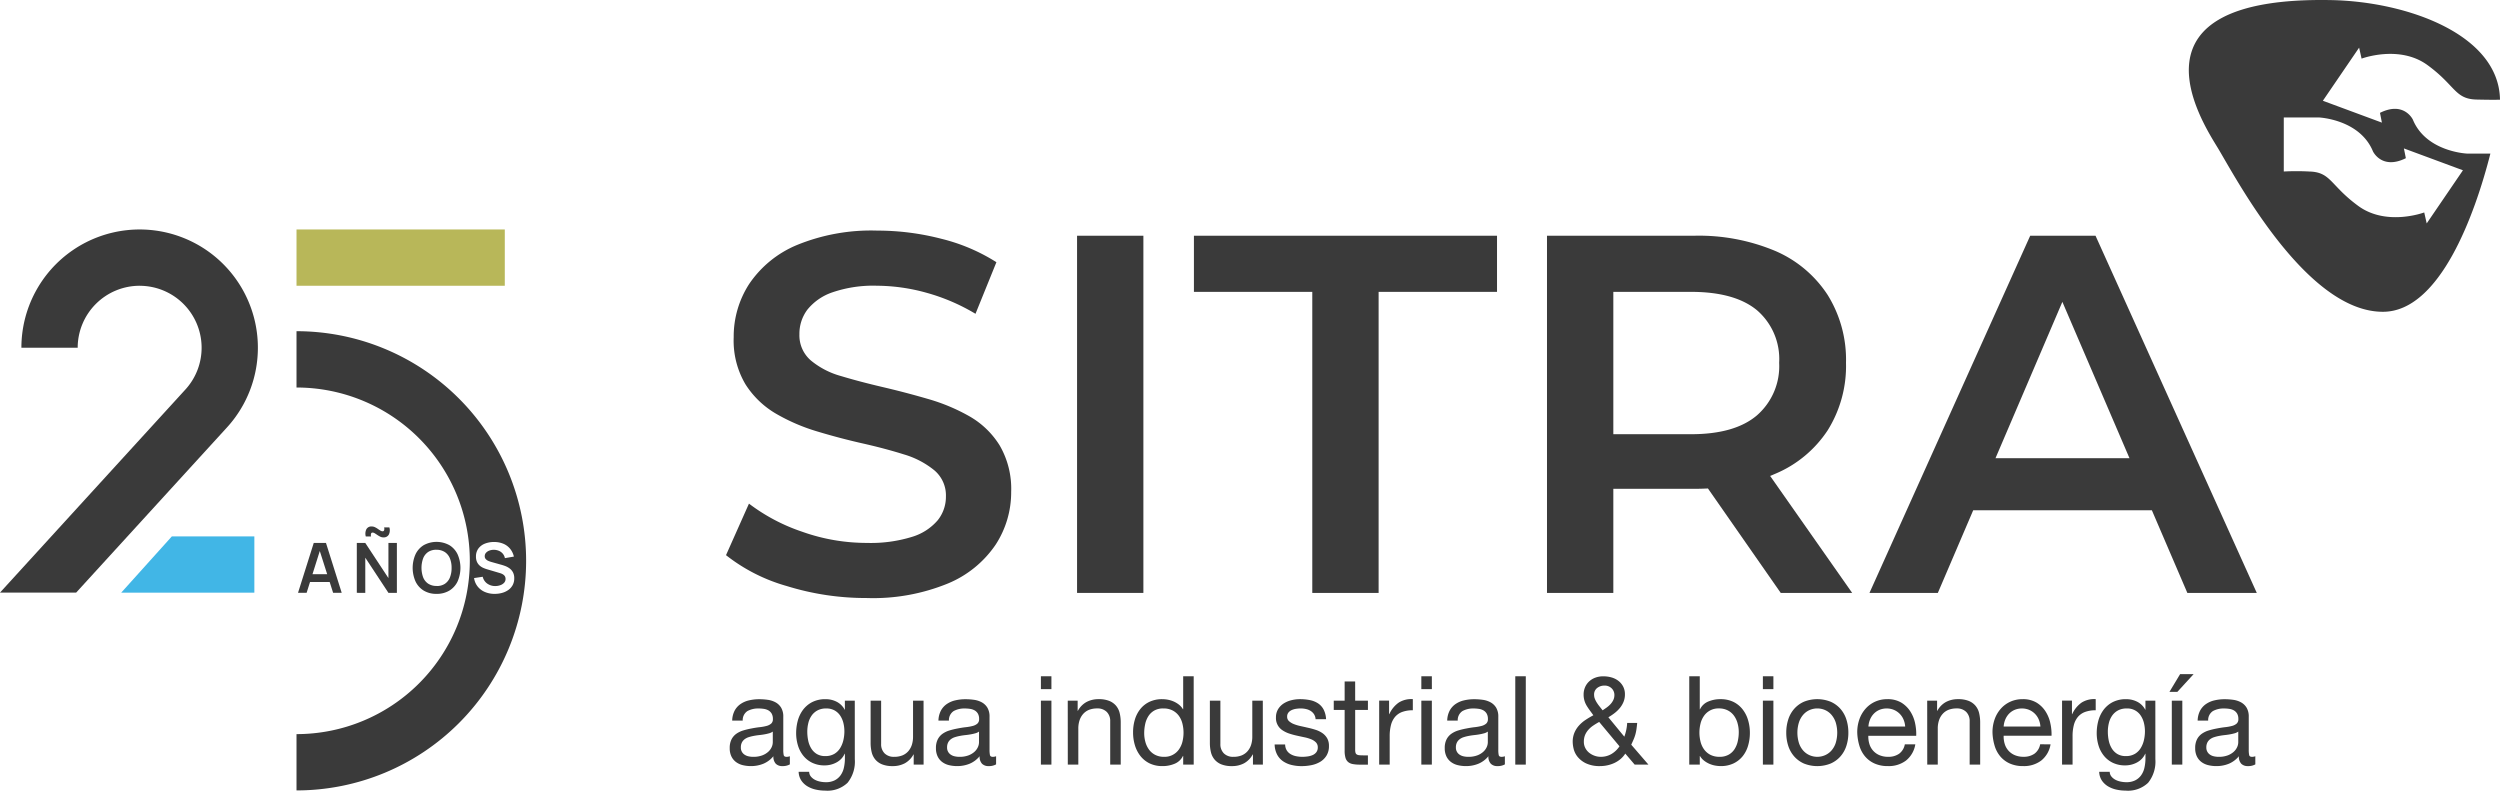 <svg id="Sitra_25_logo_dark" data-name="Sitra 25 logo dark" xmlns="http://www.w3.org/2000/svg" xmlns:xlink="http://www.w3.org/1999/xlink" width="341.344" height="107.945" viewBox="0 0 341.344 107.945">
  <defs>
    <clipPath id="clip-path">
      <rect id="Rectángulo_1615" data-name="Rectángulo 1615" width="341.344" height="107.945" fill="none"/>
    </clipPath>
  </defs>
  <path id="Trazado_2588" data-name="Trazado 2588" d="M49.493,188.421l-6.917,7.686H60.757v-7.686Z" transform="translate(-26.028 -115.185)" fill="#41b6e6"/>
  <rect id="Rectángulo_1612" data-name="Rectángulo 1612" width="28.438" height="7.686" transform="translate(40.485 31.331)" fill="#b8b759"/>
  <g id="Grupo_1278" data-name="Grupo 1278">
    <g id="Grupo_1277" data-name="Grupo 1277" clip-path="url(#clip-path)">
      <path id="Trazado_2589" data-name="Trazado 2589" d="M264.549,254.507a1.955,1.955,0,0,1-1.03.236,1.214,1.214,0,0,1-.887-.32,1.387,1.387,0,0,1-.33-1.03,3.51,3.51,0,0,1-1.376,1.03,4.452,4.452,0,0,1-1.7.32,4.612,4.612,0,0,1-1.124-.134,2.536,2.536,0,0,1-.92-.432,2.086,2.086,0,0,1-.616-.76,2.526,2.526,0,0,1-.228-1.123,2.555,2.555,0,0,1,.254-1.216,2.128,2.128,0,0,1,.666-.76,3.326,3.326,0,0,1,.946-.448,10.08,10.08,0,0,1,1.09-.262c.395-.079.768-.138,1.123-.178a6.189,6.189,0,0,0,.938-.168,1.563,1.563,0,0,0,.642-.32.788.788,0,0,0,.236-.618,1.436,1.436,0,0,0-.176-.76,1.233,1.233,0,0,0-.456-.438,1.851,1.851,0,0,0-.626-.2,4.952,4.952,0,0,0-.684-.05,3.051,3.051,0,0,0-1.521.346,1.472,1.472,0,0,0-.658,1.31h-1.436a3.079,3.079,0,0,1,.338-1.368,2.552,2.552,0,0,1,.81-.9,3.365,3.365,0,0,1,1.166-.5,6.087,6.087,0,0,1,1.384-.152,8.1,8.1,0,0,1,1.174.084,3.085,3.085,0,0,1,1.056.346,2.033,2.033,0,0,1,.76.735,2.361,2.361,0,0,1,.288,1.234V252.5a3.416,3.416,0,0,0,.058.744c.039.157.171.236.4.236a1.307,1.307,0,0,0,.438-.084Zm-2.331-4.477a1.482,1.482,0,0,1-.508.236,6.507,6.507,0,0,1-.641.144q-.339.061-.718.1c-.254.028-.5.065-.736.11a5.9,5.9,0,0,0-.674.168,1.812,1.812,0,0,0-.558.28,1.326,1.326,0,0,0-.38.446,1.441,1.441,0,0,0-.144.676,1.13,1.13,0,0,0,.516,1,1.54,1.54,0,0,0,.532.22,2.915,2.915,0,0,0,.642.068,3.415,3.415,0,0,0,1.216-.194,2.563,2.563,0,0,0,.827-.49,1.929,1.929,0,0,0,.474-.642,1.647,1.647,0,0,0,.152-.65Z" transform="translate(-156.704 -150.142)" fill="#3a3a3a"/>
      <path id="Trazado_2590" data-name="Trazado 2590" d="M287.688,253.8a4.609,4.609,0,0,1-.988,3.219,3.981,3.981,0,0,1-3.067,1.072,5.92,5.92,0,0,1-1.242-.134,3.774,3.774,0,0,1-1.148-.44,2.66,2.66,0,0,1-.852-.794,2.247,2.247,0,0,1-.372-1.2h1.437a1.06,1.06,0,0,0,.244.658,1.8,1.8,0,0,0,.558.44,2.705,2.705,0,0,0,.718.244,3.911,3.911,0,0,0,.742.076,2.664,2.664,0,0,0,1.2-.244,2.255,2.255,0,0,0,.81-.676,2.8,2.8,0,0,0,.464-1.038,5.824,5.824,0,0,0,.144-1.352v-.574H286.3a2.441,2.441,0,0,1-.472.7,2.66,2.66,0,0,1-.65.49,3.339,3.339,0,0,1-.778.3,3.423,3.423,0,0,1-.819.1,3.826,3.826,0,0,1-1.706-.356,3.5,3.5,0,0,1-1.217-.962,4.159,4.159,0,0,1-.736-1.41,5.794,5.794,0,0,1-.244-1.7,6.578,6.578,0,0,1,.2-1.588,4.476,4.476,0,0,1,.676-1.487,3.694,3.694,0,0,1,1.25-1.106,3.88,3.88,0,0,1,1.908-.43,3.236,3.236,0,0,1,1.521.362,2.561,2.561,0,0,1,1.082,1.09h.016v-1.25h1.352Zm-2.813-.716a2.355,2.355,0,0,0,.8-.778,3.594,3.594,0,0,0,.448-1.09,5.3,5.3,0,0,0,.142-1.217,4.753,4.753,0,0,0-.134-1.131,3.212,3.212,0,0,0-.43-1.006,2.267,2.267,0,0,0-.77-.718,2.289,2.289,0,0,0-1.149-.27,2.473,2.473,0,0,0-1.182.262,2.3,2.3,0,0,0-.8.7,2.964,2.964,0,0,0-.456,1.014,4.937,4.937,0,0,0-.144,1.2,5.98,5.98,0,0,0,.118,1.182,3.331,3.331,0,0,0,.406,1.072,2.275,2.275,0,0,0,.76.778,2.205,2.205,0,0,0,1.182.294,2.344,2.344,0,0,0,1.208-.294" transform="translate(-170.974 -150.142)" fill="#3a3a3a"/>
      <path id="Trazado_2591" data-name="Trazado 2591" d="M313.074,254.859h-1.352v-1.384h-.034a2.974,2.974,0,0,1-1.174,1.2,3.439,3.439,0,0,1-1.663.388,3.78,3.78,0,0,1-1.437-.236,2.362,2.362,0,0,1-.93-.658,2.44,2.44,0,0,1-.5-1.006,5.4,5.4,0,0,1-.144-1.292v-5.744h1.436v5.913a1.738,1.738,0,0,0,.474,1.284,1.758,1.758,0,0,0,1.3.472,2.942,2.942,0,0,0,1.14-.2,2.154,2.154,0,0,0,.8-.574,2.5,2.5,0,0,0,.482-.87,3.561,3.561,0,0,0,.16-1.09v-4.933h1.436Z" transform="translate(-186.968 -150.461)" fill="#3a3a3a"/>
      <path id="Trazado_2592" data-name="Trazado 2592" d="M337,254.507a1.955,1.955,0,0,1-1.03.236,1.214,1.214,0,0,1-.887-.32,1.386,1.386,0,0,1-.33-1.03,3.511,3.511,0,0,1-1.376,1.03,4.452,4.452,0,0,1-1.7.32,4.613,4.613,0,0,1-1.124-.134,2.536,2.536,0,0,1-.92-.432,2.086,2.086,0,0,1-.616-.76,2.527,2.527,0,0,1-.228-1.123,2.555,2.555,0,0,1,.254-1.216,2.128,2.128,0,0,1,.666-.76,3.326,3.326,0,0,1,.946-.448,10.075,10.075,0,0,1,1.09-.262c.395-.079.768-.138,1.122-.178a6.189,6.189,0,0,0,.938-.168,1.563,1.563,0,0,0,.642-.32.788.788,0,0,0,.236-.618,1.436,1.436,0,0,0-.176-.76,1.233,1.233,0,0,0-.456-.438,1.851,1.851,0,0,0-.626-.2,4.952,4.952,0,0,0-.684-.05,3.051,3.051,0,0,0-1.521.346,1.472,1.472,0,0,0-.658,1.31H329.13a3.08,3.08,0,0,1,.338-1.368,2.551,2.551,0,0,1,.81-.9,3.364,3.364,0,0,1,1.166-.5,6.087,6.087,0,0,1,1.384-.152,8.1,8.1,0,0,1,1.174.084,3.085,3.085,0,0,1,1.056.346,2.033,2.033,0,0,1,.76.735,2.361,2.361,0,0,1,.288,1.234V252.5a3.414,3.414,0,0,0,.058.744c.039.157.171.236.4.236a1.307,1.307,0,0,0,.438-.084Zm-2.331-4.477a1.482,1.482,0,0,1-.508.236,6.5,6.5,0,0,1-.641.144q-.339.061-.718.1c-.254.028-.5.065-.736.11a5.892,5.892,0,0,0-.674.168,1.812,1.812,0,0,0-.558.28,1.325,1.325,0,0,0-.38.446,1.441,1.441,0,0,0-.144.676,1.13,1.13,0,0,0,.516,1,1.539,1.539,0,0,0,.532.22,2.915,2.915,0,0,0,.642.068,3.416,3.416,0,0,0,1.216-.194,2.563,2.563,0,0,0,.827-.49,1.929,1.929,0,0,0,.474-.642,1.647,1.647,0,0,0,.152-.65Z" transform="translate(-200.997 -150.142)" fill="#3a3a3a"/>
      <path id="Trazado_2593" data-name="Trazado 2593" d="M367.089,239.319h-1.435v-1.758h1.435Zm-1.435,1.571h1.435v8.734h-1.435Z" transform="translate(-223.531 -145.226)" fill="#3a3a3a"/>
      <path id="Trazado_2594" data-name="Trazado 2594" d="M375.083,245.807h1.352v1.386h.034a2.969,2.969,0,0,1,1.174-1.2,3.447,3.447,0,0,1,1.665-.388,3.77,3.77,0,0,1,1.435.236,2.366,2.366,0,0,1,.93.658,2.45,2.45,0,0,1,.5,1.006,5.4,5.4,0,0,1,.144,1.292v5.744h-1.437v-5.913a1.74,1.74,0,0,0-.472-1.283,1.762,1.762,0,0,0-1.3-.474,2.954,2.954,0,0,0-1.14.2,2.14,2.14,0,0,0-.8.576,2.474,2.474,0,0,0-.48.868,3.514,3.514,0,0,0-.162,1.09v4.933h-1.436Z" transform="translate(-229.295 -150.143)" fill="#3a3a3a"/>
      <path id="Trazado_2595" data-name="Trazado 2595" d="M406.311,249.624h-1.436v-1.182h-.034a2.154,2.154,0,0,1-1.115,1.056,4.178,4.178,0,0,1-1.672.328,3.951,3.951,0,0,1-1.767-.37,3.617,3.617,0,0,1-1.25-1.006,4.417,4.417,0,0,1-.751-1.461,5.945,5.945,0,0,1-.254-1.758,6.063,6.063,0,0,1,.244-1.748,4.261,4.261,0,0,1,.744-1.444,3.554,3.554,0,0,1,1.25-.988,3.991,3.991,0,0,1,1.748-.362,4.4,4.4,0,0,1,.726.066,3.762,3.762,0,0,1,.778.228,3.386,3.386,0,0,1,.734.424,2.3,2.3,0,0,1,.583.65h.034v-4.495h1.436Zm-6.6-3.1a3.2,3.2,0,0,0,.49,1.04,2.4,2.4,0,0,0,.844.726,2.58,2.58,0,0,0,1.208.27,2.372,2.372,0,0,0,2.06-1.038,3.153,3.153,0,0,0,.466-1.056,5.094,5.094,0,0,0,.142-1.2,5.006,5.006,0,0,0-.152-1.24,3.039,3.039,0,0,0-.48-1.056,2.466,2.466,0,0,0-.854-.736,2.68,2.68,0,0,0-1.267-.278,2.449,2.449,0,0,0-1.242.288,2.318,2.318,0,0,0-.8.76,3.276,3.276,0,0,0-.438,1.08,5.719,5.719,0,0,0-.136,1.25,4.461,4.461,0,0,0,.16,1.191" transform="translate(-243.325 -145.226)" fill="#3a3a3a"/>
      <path id="Trazado_2596" data-name="Trazado 2596" d="M432.255,254.859H430.9v-1.384h-.034a2.974,2.974,0,0,1-1.174,1.2,3.44,3.44,0,0,1-1.663.388,3.78,3.78,0,0,1-1.437-.236,2.362,2.362,0,0,1-.93-.658,2.44,2.44,0,0,1-.5-1.006,5.4,5.4,0,0,1-.144-1.292v-5.744h1.436v5.913a1.738,1.738,0,0,0,.474,1.284,1.758,1.758,0,0,0,1.3.472,2.941,2.941,0,0,0,1.14-.2,2.153,2.153,0,0,0,.8-.574,2.5,2.5,0,0,0,.482-.87,3.562,3.562,0,0,0,.16-1.09v-4.933h1.436Z" transform="translate(-259.825 -150.461)" fill="#3a3a3a"/>
      <path id="Trazado_2597" data-name="Trazado 2597" d="M449.194,251.786a1.588,1.588,0,0,0,.218.812,1.57,1.57,0,0,0,.532.514,2.362,2.362,0,0,0,.744.28,4.223,4.223,0,0,0,.852.084,5.239,5.239,0,0,0,.71-.05,2.6,2.6,0,0,0,.684-.183,1.283,1.283,0,0,0,.516-.393,1.043,1.043,0,0,0,.2-.66.947.947,0,0,0-.244-.674,1.882,1.882,0,0,0-.643-.427,5.191,5.191,0,0,0-.912-.275c-.344-.073-.7-.147-1.056-.228a10.182,10.182,0,0,1-1.048-.288,3.8,3.8,0,0,1-.912-.443,1.969,1.969,0,0,1-.895-1.751,2.125,2.125,0,0,1,.295-1.139,2.443,2.443,0,0,1,.76-.775,3.529,3.529,0,0,1,1.048-.442,4.833,4.833,0,0,1,1.158-.144,6.93,6.93,0,0,1,1.358.126,3.163,3.163,0,0,1,1.116.44,2.293,2.293,0,0,1,.768.844,3.222,3.222,0,0,1,.338,1.326H453.35a1.409,1.409,0,0,0-.228-.7,1.554,1.554,0,0,0-.472-.446,2.013,2.013,0,0,0-.626-.246,3.292,3.292,0,0,0-.7-.076,4.4,4.4,0,0,0-.65.05,2.2,2.2,0,0,0-.6.178,1.174,1.174,0,0,0-.44.346.856.856,0,0,0-.168.54.8.8,0,0,0,.262.626,2.172,2.172,0,0,0,.667.4,5.666,5.666,0,0,0,.912.27q.507.111,1.014.228a10.827,10.827,0,0,1,1.056.288,3.464,3.464,0,0,1,.912.448,2.2,2.2,0,0,1,.642.7,2.076,2.076,0,0,1,.244,1.048,2.437,2.437,0,0,1-.33,1.309,2.53,2.53,0,0,1-.861.854,3.782,3.782,0,0,1-1.2.456,6.769,6.769,0,0,1-1.326.134,5.793,5.793,0,0,1-1.393-.16,3.511,3.511,0,0,1-1.158-.506,2.551,2.551,0,0,1-.81-.912,3.148,3.148,0,0,1-.338-1.378Z" transform="translate(-273.723 -150.142)" fill="#3a3a3a"/>
      <path id="Trazado_2598" data-name="Trazado 2598" d="M471.454,242.007h1.741v1.266h-1.741V248.7a1.6,1.6,0,0,0,.042.406.412.412,0,0,0,.16.236.7.7,0,0,0,.33.11,4.888,4.888,0,0,0,.548.026h.66v1.266h-1.1a5.191,5.191,0,0,1-.954-.076,1.4,1.4,0,0,1-.642-.278,1.2,1.2,0,0,1-.364-.574,3.333,3.333,0,0,1-.118-.98v-5.559h-1.487v-1.266h1.487v-2.619h1.436Z" transform="translate(-286.422 -146.342)" fill="#3a3a3a"/>
      <path id="Trazado_2599" data-name="Trazado 2599" d="M484.482,245.8h1.352v1.842h.034a3.885,3.885,0,0,1,1.283-1.572,3.23,3.23,0,0,1,1.926-.472v1.521a4.08,4.08,0,0,0-1.47.236,2.325,2.325,0,0,0-.979.692,2.855,2.855,0,0,0-.542,1.116,6.048,6.048,0,0,0-.168,1.487v3.885h-1.436Z" transform="translate(-296.173 -150.14)" fill="#3a3a3a"/>
      <path id="Trazado_2600" data-name="Trazado 2600" d="M500.739,239.319H499.3v-1.758h1.435ZM499.3,240.89h1.435v8.734H499.3Z" transform="translate(-305.234 -145.226)" fill="#3a3a3a"/>
      <path id="Trazado_2601" data-name="Trazado 2601" d="M515.729,254.507a1.955,1.955,0,0,1-1.03.236,1.214,1.214,0,0,1-.887-.32,1.386,1.386,0,0,1-.33-1.03,3.51,3.51,0,0,1-1.376,1.03,4.452,4.452,0,0,1-1.7.32,4.612,4.612,0,0,1-1.124-.134,2.536,2.536,0,0,1-.92-.432,2.086,2.086,0,0,1-.616-.76,2.527,2.527,0,0,1-.228-1.123,2.555,2.555,0,0,1,.254-1.216,2.129,2.129,0,0,1,.666-.76,3.326,3.326,0,0,1,.946-.448,10.079,10.079,0,0,1,1.09-.262c.395-.079.768-.138,1.122-.178a6.189,6.189,0,0,0,.938-.168,1.563,1.563,0,0,0,.642-.32.788.788,0,0,0,.236-.618,1.436,1.436,0,0,0-.176-.76,1.232,1.232,0,0,0-.456-.438,1.851,1.851,0,0,0-.626-.2,4.952,4.952,0,0,0-.684-.05,3.051,3.051,0,0,0-1.521.346,1.472,1.472,0,0,0-.658,1.31h-1.436a3.079,3.079,0,0,1,.338-1.368,2.551,2.551,0,0,1,.81-.9,3.364,3.364,0,0,1,1.166-.5,6.087,6.087,0,0,1,1.384-.152,8.1,8.1,0,0,1,1.174.084,3.084,3.084,0,0,1,1.056.346,2.032,2.032,0,0,1,.76.735,2.361,2.361,0,0,1,.288,1.234V252.5a3.414,3.414,0,0,0,.058.744c.039.157.171.236.4.236a1.307,1.307,0,0,0,.438-.084ZM513.4,250.03a1.481,1.481,0,0,1-.508.236,6.5,6.5,0,0,1-.641.144q-.339.061-.718.1c-.254.028-.5.065-.736.11a5.892,5.892,0,0,0-.674.168,1.812,1.812,0,0,0-.558.28,1.326,1.326,0,0,0-.38.446,1.441,1.441,0,0,0-.144.676,1.13,1.13,0,0,0,.516,1,1.54,1.54,0,0,0,.532.22,2.915,2.915,0,0,0,.642.068,3.416,3.416,0,0,0,1.216-.194,2.563,2.563,0,0,0,.827-.49,1.929,1.929,0,0,0,.474-.642,1.646,1.646,0,0,0,.152-.65Z" transform="translate(-310.256 -150.142)" fill="#3a3a3a"/>
      <rect id="Rectángulo_1613" data-name="Rectángulo 1613" width="1.435" height="12.063" transform="translate(206.893 92.335)" fill="#3a3a3a"/>
      <path id="Trazado_2602" data-name="Trazado 2602" d="M559.646,248.119a3.292,3.292,0,0,1-.65.744,3.833,3.833,0,0,1-.828.532,4.632,4.632,0,0,1-1.935.43,4.317,4.317,0,0,1-1.961-.38,3.351,3.351,0,0,1-1.148-.9,2.768,2.768,0,0,1-.532-1.082,4.339,4.339,0,0,1-.126-.928,3.194,3.194,0,0,1,.228-1.25,3.524,3.524,0,0,1,.608-.972,4.593,4.593,0,0,1,.894-.777,11.9,11.9,0,0,1,1.09-.65c-.168-.238-.333-.463-.49-.676s-.3-.429-.43-.642a2.929,2.929,0,0,1-.3-.692,2.882,2.882,0,0,1-.11-.828,2.528,2.528,0,0,1,.177-.938,2.35,2.35,0,0,1,.524-.794,2.51,2.51,0,0,1,.854-.548,3.1,3.1,0,0,1,1.164-.2,3.985,3.985,0,0,1,1.09.152,2.77,2.77,0,0,1,.938.466,2.364,2.364,0,0,1,.65.777,2.27,2.27,0,0,1,.244,1.072,2.679,2.679,0,0,1-.186,1.006,3.178,3.178,0,0,1-.506.852,4.455,4.455,0,0,1-.726.7,7.693,7.693,0,0,1-.844.566l2.179,2.651a6.305,6.305,0,0,0,.388-1.875h1.368c-.032.361-.07.668-.108.92a5.912,5.912,0,0,1-.152.7,5.675,5.675,0,0,1-.228.632c-.091.209-.2.448-.322.718l2.349,2.72H560.93Zm-3.565-4.323c-.281.157-.55.32-.8.488a3.435,3.435,0,0,0-.668.576,2.618,2.618,0,0,0-.456.716,2.374,2.374,0,0,0-.168.938,1.807,1.807,0,0,0,.194.836,1.974,1.974,0,0,0,.515.642,2.555,2.555,0,0,0,.736.414,2.437,2.437,0,0,0,.852.152,2.828,2.828,0,0,0,1.478-.388,3.385,3.385,0,0,0,1.09-1.048Zm1.014-1.961a3.455,3.455,0,0,0,.522-.456,2.3,2.3,0,0,0,.39-.566,1.6,1.6,0,0,0,.152-.7,1.248,1.248,0,0,0-.372-.9,1.35,1.35,0,0,0-1.014-.38,1.6,1.6,0,0,0-.946.312,1.111,1.111,0,0,0-.438.972,1.4,1.4,0,0,0,.11.54,3.15,3.15,0,0,0,.278.532,5.677,5.677,0,0,0,.372.514c.134.17.27.338.4.508.17-.113.349-.236.542-.372" transform="translate(-337.733 -145.225)" fill="#3a3a3a"/>
      <path id="Trazado_2603" data-name="Trazado 2603" d="M593.41,237.561h1.436v4.511h.032a2.163,2.163,0,0,1,1.116-1.056,4.179,4.179,0,0,1,1.672-.328,3.944,3.944,0,0,1,1.765.37,3.6,3.6,0,0,1,1.25,1.006,4.391,4.391,0,0,1,.752,1.461,5.953,5.953,0,0,1,.254,1.758,6.144,6.144,0,0,1-.246,1.756,4.146,4.146,0,0,1-.742,1.444,3.6,3.6,0,0,1-1.25.98,3.991,3.991,0,0,1-1.748.362,4.38,4.38,0,0,1-.726-.066,3.7,3.7,0,0,1-.778-.228,3.351,3.351,0,0,1-.734-.424,2.289,2.289,0,0,1-.584-.65h-.032v1.166H593.41Zm6.6,6.429a3.231,3.231,0,0,0-.489-1.04,2.41,2.41,0,0,0-.846-.726,2.568,2.568,0,0,0-1.207-.27,2.378,2.378,0,0,0-2.062,1.038,3.168,3.168,0,0,0-.464,1.056,5.109,5.109,0,0,0,.008,2.441,3.069,3.069,0,0,0,.482,1.056,2.478,2.478,0,0,0,.852.736,2.664,2.664,0,0,0,1.268.278,2.456,2.456,0,0,0,1.232-.288,2.291,2.291,0,0,0,.812-.76,3.315,3.315,0,0,0,.438-1.08,5.722,5.722,0,0,0,.136-1.25,4.4,4.4,0,0,0-.162-1.191" transform="translate(-362.763 -145.226)" fill="#3a3a3a"/>
      <path id="Trazado_2604" data-name="Trazado 2604" d="M620.708,239.319h-1.435v-1.758h1.435Zm-1.435,1.571h1.435v8.734h-1.435Z" transform="translate(-378.573 -145.226)" fill="#3a3a3a"/>
      <path id="Trazado_2605" data-name="Trazado 2605" d="M627.757,248.384a4.075,4.075,0,0,1,.81-1.453,3.851,3.851,0,0,1,1.326-.972,4.9,4.9,0,0,1,3.659,0,3.818,3.818,0,0,1,1.334.972,4.052,4.052,0,0,1,.81,1.453,5.833,5.833,0,0,1,.27,1.8,5.753,5.753,0,0,1-.27,1.791,4.059,4.059,0,0,1-.81,1.444,3.8,3.8,0,0,1-1.334.972,4.9,4.9,0,0,1-3.659,0,3.837,3.837,0,0,1-1.326-.972,4.082,4.082,0,0,1-.81-1.444,5.753,5.753,0,0,1-.27-1.791,5.833,5.833,0,0,1,.27-1.8m1.462,3.209a2.955,2.955,0,0,0,.582,1.032,2.518,2.518,0,0,0,.87.632,2.642,2.642,0,0,0,2.111,0,2.513,2.513,0,0,0,.87-.632,2.958,2.958,0,0,0,.584-1.032,4.835,4.835,0,0,0,0-2.821,3.047,3.047,0,0,0-.584-1.039,2.458,2.458,0,0,0-.87-.642,2.642,2.642,0,0,0-2.111,0,2.463,2.463,0,0,0-.87.642,3.044,3.044,0,0,0-.582,1.039,4.8,4.8,0,0,0,0,2.821" transform="translate(-383.595 -150.143)" fill="#3a3a3a"/>
      <path id="Trazado_2606" data-name="Trazado 2606" d="M660.359,251.771a3.551,3.551,0,0,1-1.268,2.212,3.9,3.9,0,0,1-2.467.76,4.372,4.372,0,0,1-1.815-.346,3.648,3.648,0,0,1-1.294-.954,4.049,4.049,0,0,1-.785-1.452,7.01,7.01,0,0,1-.3-1.842,5.284,5.284,0,0,1,.3-1.815,4.323,4.323,0,0,1,.852-1.444,3.875,3.875,0,0,1,1.3-.946,3.95,3.95,0,0,1,1.646-.338,3.592,3.592,0,0,1,1.935.48,3.819,3.819,0,0,1,1.232,1.226,4.8,4.8,0,0,1,.642,1.62,6.89,6.89,0,0,1,.144,1.672h-6.538a3.452,3.452,0,0,0,.136,1.09,2.4,2.4,0,0,0,1.351,1.546,2.987,2.987,0,0,0,1.234.236,2.5,2.5,0,0,0,1.486-.422,2.03,2.03,0,0,0,.777-1.284Zm-1.386-2.433a2.937,2.937,0,0,0-.228-.962,2.458,2.458,0,0,0-2.289-1.5,2.506,2.506,0,0,0-1.006.194,2.328,2.328,0,0,0-.768.532,2.551,2.551,0,0,0-.506.786,2.979,2.979,0,0,0-.22.954Z" transform="translate(-398.846 -150.143)" fill="#3a3a3a"/>
      <path id="Trazado_2607" data-name="Trazado 2607" d="M676.991,245.807h1.352v1.386h.034a2.969,2.969,0,0,1,1.174-1.2,3.447,3.447,0,0,1,1.665-.388,3.77,3.77,0,0,1,1.435.236,2.366,2.366,0,0,1,.93.658,2.449,2.449,0,0,1,.5,1.006,5.4,5.4,0,0,1,.144,1.292v5.744h-1.436v-5.913a1.74,1.74,0,0,0-.472-1.283,1.762,1.762,0,0,0-1.3-.474,2.954,2.954,0,0,0-1.14.2,2.139,2.139,0,0,0-.8.576,2.475,2.475,0,0,0-.48.868,3.515,3.515,0,0,0-.162,1.09v4.933h-1.436Z" transform="translate(-413.857 -150.143)" fill="#3a3a3a"/>
      <path id="Trazado_2608" data-name="Trazado 2608" d="M707.865,251.771a3.551,3.551,0,0,1-1.268,2.212,3.9,3.9,0,0,1-2.467.76,4.372,4.372,0,0,1-1.815-.346,3.654,3.654,0,0,1-1.294-.954,4.053,4.053,0,0,1-.784-1.452,7.01,7.01,0,0,1-.3-1.842,5.282,5.282,0,0,1,.3-1.815,4.322,4.322,0,0,1,.852-1.444,3.875,3.875,0,0,1,1.3-.946,3.95,3.95,0,0,1,1.646-.338,3.591,3.591,0,0,1,1.934.48,3.819,3.819,0,0,1,1.232,1.226,4.8,4.8,0,0,1,.642,1.62A6.884,6.884,0,0,1,708,250.6h-6.538a3.452,3.452,0,0,0,.136,1.09,2.4,2.4,0,0,0,1.351,1.546,2.987,2.987,0,0,0,1.234.236,2.5,2.5,0,0,0,1.486-.422,2.03,2.03,0,0,0,.777-1.284Zm-1.386-2.433a2.937,2.937,0,0,0-.228-.962,2.458,2.458,0,0,0-2.289-1.5,2.506,2.506,0,0,0-1.006.194,2.33,2.33,0,0,0-.768.532,2.552,2.552,0,0,0-.506.786,2.979,2.979,0,0,0-.22.954Z" transform="translate(-427.887 -150.143)" fill="#3a3a3a"/>
      <path id="Trazado_2609" data-name="Trazado 2609" d="M724.368,245.8h1.352v1.842h.034a3.886,3.886,0,0,1,1.283-1.572,3.23,3.23,0,0,1,1.926-.472v1.521a4.08,4.08,0,0,0-1.47.236,2.326,2.326,0,0,0-.979.692,2.855,2.855,0,0,0-.542,1.116,6.049,6.049,0,0,0-.168,1.487v3.885h-1.436Z" transform="translate(-442.82 -150.14)" fill="#3a3a3a"/>
      <path id="Trazado_2610" data-name="Trazado 2610" d="M744.549,253.8a4.609,4.609,0,0,1-.988,3.219,3.981,3.981,0,0,1-3.067,1.072,5.92,5.92,0,0,1-1.242-.134,3.775,3.775,0,0,1-1.148-.44,2.661,2.661,0,0,1-.852-.794,2.248,2.248,0,0,1-.372-1.2h1.437a1.06,1.06,0,0,0,.244.658,1.8,1.8,0,0,0,.558.44,2.706,2.706,0,0,0,.718.244,3.911,3.911,0,0,0,.742.076,2.663,2.663,0,0,0,1.2-.244,2.255,2.255,0,0,0,.81-.676,2.8,2.8,0,0,0,.464-1.038,5.824,5.824,0,0,0,.144-1.352v-.574h-.034a2.44,2.44,0,0,1-.472.7,2.661,2.661,0,0,1-.65.49,3.34,3.34,0,0,1-.778.3,3.423,3.423,0,0,1-.819.1,3.826,3.826,0,0,1-1.706-.356,3.5,3.5,0,0,1-1.217-.962,4.158,4.158,0,0,1-.736-1.41,5.793,5.793,0,0,1-.244-1.7,6.576,6.576,0,0,1,.2-1.588,4.476,4.476,0,0,1,.676-1.487,3.693,3.693,0,0,1,1.25-1.106,3.88,3.88,0,0,1,1.908-.43,3.235,3.235,0,0,1,1.521.362,2.561,2.561,0,0,1,1.082,1.09h.016v-1.25h1.352Zm-2.813-.716a2.355,2.355,0,0,0,.8-.778,3.6,3.6,0,0,0,.448-1.09,5.3,5.3,0,0,0,.142-1.217,4.755,4.755,0,0,0-.134-1.131,3.214,3.214,0,0,0-.43-1.006,2.173,2.173,0,0,0-1.919-.988,2.473,2.473,0,0,0-1.182.262,2.3,2.3,0,0,0-.8.7,2.964,2.964,0,0,0-.456,1.014,4.938,4.938,0,0,0-.144,1.2,5.977,5.977,0,0,0,.118,1.182,3.329,3.329,0,0,0,.406,1.072,2.275,2.275,0,0,0,.76.778,2.205,2.205,0,0,0,1.182.294,2.344,2.344,0,0,0,1.208-.294" transform="translate(-450.261 -150.142)" fill="#3a3a3a"/>
      <path id="Trazado_2611" data-name="Trazado 2611" d="M763.547,236.824h1.842l-2.213,2.415h-1.082Zm-1.131,3.615h1.435v8.734h-1.435Z" transform="translate(-465.883 -144.775)" fill="#3a3a3a"/>
      <path id="Trazado_2612" data-name="Trazado 2612" d="M779.349,254.507a1.956,1.956,0,0,1-1.03.236,1.214,1.214,0,0,1-.887-.32,1.387,1.387,0,0,1-.33-1.03,3.511,3.511,0,0,1-1.376,1.03,4.452,4.452,0,0,1-1.7.32,4.613,4.613,0,0,1-1.125-.134,2.537,2.537,0,0,1-.92-.432,2.086,2.086,0,0,1-.616-.76,2.526,2.526,0,0,1-.228-1.123,2.555,2.555,0,0,1,.254-1.216,2.124,2.124,0,0,1,.666-.76,3.326,3.326,0,0,1,.946-.448,10.08,10.08,0,0,1,1.09-.262c.395-.079.768-.138,1.122-.178a6.19,6.19,0,0,0,.938-.168,1.563,1.563,0,0,0,.642-.32.788.788,0,0,0,.236-.618,1.436,1.436,0,0,0-.177-.76,1.23,1.23,0,0,0-.456-.438,1.846,1.846,0,0,0-.626-.2,4.953,4.953,0,0,0-.684-.05,3.051,3.051,0,0,0-1.521.346,1.472,1.472,0,0,0-.658,1.31h-1.436a3.078,3.078,0,0,1,.338-1.368,2.551,2.551,0,0,1,.81-.9,3.364,3.364,0,0,1,1.166-.5,6.087,6.087,0,0,1,1.385-.152,8.1,8.1,0,0,1,1.174.084,3.085,3.085,0,0,1,1.056.346,2.033,2.033,0,0,1,.76.735,2.361,2.361,0,0,1,.288,1.234V252.5a3.413,3.413,0,0,0,.058.744c.039.157.171.236.4.236a1.307,1.307,0,0,0,.438-.084Zm-2.331-4.477a1.482,1.482,0,0,1-.508.236,6.5,6.5,0,0,1-.641.144q-.339.061-.718.1c-.254.028-.5.065-.736.11a5.9,5.9,0,0,0-.674.168,1.811,1.811,0,0,0-.558.28,1.325,1.325,0,0,0-.38.446,1.441,1.441,0,0,0-.144.676,1.13,1.13,0,0,0,.516,1,1.54,1.54,0,0,0,.532.22,2.915,2.915,0,0,0,.642.068,3.415,3.415,0,0,0,1.216-.194,2.564,2.564,0,0,0,.827-.49,1.929,1.929,0,0,0,.474-.642,1.645,1.645,0,0,0,.152-.65Z" transform="translate(-471.411 -150.142)" fill="#3a3a3a"/>
      <path id="Trazado_2613" data-name="Trazado 2613" d="M274.264,131.18a36.421,36.421,0,0,1-10.939-1.637,23.882,23.882,0,0,1-8.289-4.215l3.134-7.037a25.322,25.322,0,0,0,7.246,3.832,26.257,26.257,0,0,0,8.848,1.533,19.053,19.053,0,0,0,6.2-.836,7.419,7.419,0,0,0,3.484-2.264,5.128,5.128,0,0,0,1.114-3.24,4.472,4.472,0,0,0-1.6-3.588,11.839,11.839,0,0,0-4.146-2.16q-2.545-.8-5.643-1.5t-6.2-1.637a25.819,25.819,0,0,1-5.643-2.437,12.228,12.228,0,0,1-4.145-4.007,11.7,11.7,0,0,1-1.6-6.41A13.2,13.2,0,0,1,258.2,88.3a14.644,14.644,0,0,1,6.479-5.3,26.7,26.7,0,0,1,11.042-1.985,34.763,34.763,0,0,1,8.71,1.114,25.234,25.234,0,0,1,7.524,3.2L289.1,92.374a26.906,26.906,0,0,0-6.76-2.892,25.614,25.614,0,0,0-6.688-.941,17.183,17.183,0,0,0-6.1.906,7.46,7.46,0,0,0-3.413,2.37,5.474,5.474,0,0,0-1.081,3.343,4.516,4.516,0,0,0,1.568,3.589,11.06,11.06,0,0,0,4.111,2.125q2.543.767,5.677,1.5t6.236,1.637a25.8,25.8,0,0,1,5.643,2.369,11.623,11.623,0,0,1,4.111,3.971,11.772,11.772,0,0,1,1.567,6.339,13.083,13.083,0,0,1-2.125,7.212,14.609,14.609,0,0,1-6.514,5.294,26.927,26.927,0,0,1-11.078,1.986" transform="translate(-155.908 -49.528)" fill="#3a3a3a"/>
      <rect id="Rectángulo_1614" data-name="Rectángulo 1614" width="9.056" height="48.769" transform="translate(147.059 32.186)" fill="#3a3a3a"/>
      <path id="Trazado_2614" data-name="Trazado 2614" d="M435.561,131.576V90.471H419.4V82.807h41.384v7.664H444.618v41.106Z" transform="translate(-256.385 -50.622)" fill="#3a3a3a"/>
      <path id="Trazado_2615" data-name="Trazado 2615" d="M573.9,115.608c.241-.094.477-.2.71-.3a15.941,15.941,0,0,0,7.141-5.922,16.581,16.581,0,0,0,2.508-9.229,16.752,16.752,0,0,0-2.508-9.265,16.109,16.109,0,0,0-7.141-6A26.929,26.929,0,0,0,563.5,82.811H543.432v48.767h9.058V117.366H563.5q.973,0,1.908-.049l9.939,14.261H585.1ZM552.49,90.474h10.591q5.989,0,9.021,2.508a8.783,8.783,0,0,1,3.03,7.177,8.9,8.9,0,0,1-3.03,7.174q-3.028,2.581-9.021,2.577H552.49Z" transform="translate(-332.21 -50.624)" fill="#3a3a3a"/>
      <path id="Trazado_2616" data-name="Trazado 2616" d="M687.583,82.811h-8.919l-21.945,48.767h9.335l4.829-11.285h24.392l4.845,11.285H709.6Zm-13.658,30.374,9.131-21.345,9.164,21.345Z" transform="translate(-401.465 -50.624)" fill="#3a3a3a"/>
      <path id="Trazado_2617" data-name="Trazado 2617" d="M806.326,23.25l-8.062-2.985.267,1.333c-3.285,1.64-4.49-.927-4.49-.927-1.81-4.4-7.392-4.634-7.392-4.634h-4.785v7.38a32.351,32.351,0,0,1,3.463,0c3,.071,2.857,1.889,6.714,4.705s9,.884,9,.884l.337,1.5ZM788.3.012c10.352.19,22.947,4.668,23.086,13.6-.386.015-1.267.028-3.186-.018-3-.071-2.857-1.889-6.713-4.705s-9-.884-9-.884l-.337-1.5L787.2,13.757l8.061,2.985L795,15.409c3.285-1.64,4.49.927,4.49.927,1.81,4.4,7.392,4.634,7.392,4.634h3.192c-2.124,8.36-6.9,21.543-14.618,21.6-10.59.086-20.3-18.6-22.633-22.425S759.722-.514,788.3.012" transform="translate(-470.042 0)" fill="#3a3a3a" fill-rule="evenodd"/>
      <path id="Trazado_2618" data-name="Trazado 2618" d="M104.689,197.537l2.148-6.812h1.67l2.148,6.812h-1.173l-1.949-6.112h.256l-1.926,6.112Zm1.2-2.54h3.577v1.064h-3.577Z" transform="translate(-63.998 -116.594)" fill="#3a3a3a"/>
      <path id="Trazado_2619" data-name="Trazado 2619" d="M125.343,194.011V187.2H126.5l3.16,4.8v-4.8h1.154v6.812h-1.154l-3.16-4.8v4.8Zm3.629-7.569a.963.963,0,0,1-.43-.1,3.042,3.042,0,0,1-.393-.229c-.127-.087-.244-.163-.353-.23a.592.592,0,0,0-.3-.1.2.2,0,0,0-.208.154.665.665,0,0,0,0,.376h-.719a1.384,1.384,0,0,1,.069-.962.762.762,0,0,1,.75-.4.977.977,0,0,1,.433.1,2.8,2.8,0,0,1,.392.229q.187.13.35.23a.6.6,0,0,0,.306.1.21.21,0,0,0,.206-.153.6.6,0,0,0-.007-.381h.719a1.345,1.345,0,0,1-.061.962.77.77,0,0,1-.757.4" transform="translate(-76.625 -113.067)" fill="#3a3a3a"/>
      <path id="Trazado_2620" data-name="Trazado 2620" d="M148.223,197.456a3.284,3.284,0,0,1-1.75-.447,2.944,2.944,0,0,1-1.119-1.247,4.6,4.6,0,0,1,0-3.71,2.94,2.94,0,0,1,1.119-1.247,3.655,3.655,0,0,1,3.5,0,2.933,2.933,0,0,1,1.122,1.247,4.6,4.6,0,0,1,0,3.71,2.938,2.938,0,0,1-1.122,1.247,3.3,3.3,0,0,1-1.753.447m0-1.074a1.972,1.972,0,0,0,1.143-.3,1.868,1.868,0,0,0,.686-.866,3.421,3.421,0,0,0,.229-1.305,3.37,3.37,0,0,0-.229-1.3,1.877,1.877,0,0,0-.686-.859,2.055,2.055,0,0,0-1.143-.316,1.954,1.954,0,0,0-1.14.3,1.873,1.873,0,0,0-.684.866,3.828,3.828,0,0,0,0,2.6,1.857,1.857,0,0,0,.684.859,2.051,2.051,0,0,0,1.142.316" transform="translate(-88.619 -116.371)" fill="#3a3a3a"/>
      <path id="Trazado_2621" data-name="Trazado 2621" d="M104.161,116.353v7.686a23.662,23.662,0,0,1,0,47.325v7.686a31.349,31.349,0,0,0,0-62.7m28.921,35.332a2.69,2.69,0,0,1-.854.4,3.763,3.763,0,0,1-1.005.133,3.346,3.346,0,0,1-1.346-.26,2.509,2.509,0,0,1-.984-.745,2.41,2.41,0,0,1-.489-1.152l1.182-.18a1.562,1.562,0,0,0,.622.936,1.838,1.838,0,0,0,1.086.332,2.044,2.044,0,0,0,.686-.114,1.274,1.274,0,0,0,.523-.331.761.761,0,0,0,.2-.535.717.717,0,0,0-.047-.263.643.643,0,0,0-.14-.215.973.973,0,0,0-.237-.173,1.773,1.773,0,0,0-.333-.135l-1.76-.52a4.379,4.379,0,0,1-.49-.177,1.966,1.966,0,0,1-.5-.308,1.5,1.5,0,0,1-.383-.5,1.712,1.712,0,0,1-.149-.755,1.8,1.8,0,0,1,.333-1.1,2.011,2.011,0,0,1,.9-.67,3.353,3.353,0,0,1,1.256-.218,3.208,3.208,0,0,1,1.249.239,2.39,2.39,0,0,1,.918.679,2.611,2.611,0,0,1,.52,1.074l-1.226.213a1.363,1.363,0,0,0-.291-.613,1.4,1.4,0,0,0-.525-.385,1.794,1.794,0,0,0-.66-.141,1.742,1.742,0,0,0-.632.1,1.134,1.134,0,0,0-.468.305.675.675,0,0,0-.177.464.567.567,0,0,0,.151.409,1.07,1.07,0,0,0,.376.251,3.667,3.667,0,0,0,.457.154l1.22.341q.251.066.563.18a2.568,2.568,0,0,1,.6.317,1.611,1.611,0,0,1,.475.534,1.7,1.7,0,0,1,.187.842,1.9,1.9,0,0,1-.22.93,1.967,1.967,0,0,1-.594.664" transform="translate(-63.676 -71.129)" fill="#3a3a3a"/>
      <path id="Trazado_2622" data-name="Trazado 2622" d="M19.067,88.3a8.459,8.459,0,0,1,6.149,14.27L0,130.188H10.4L30.86,107.781A16.145,16.145,0,1,0,2.921,96.755h7.686a8.47,8.47,0,0,1,8.46-8.46" transform="translate(0 -49.278)" fill="#3a3a3a"/>
    </g>
  </g>
</svg>
